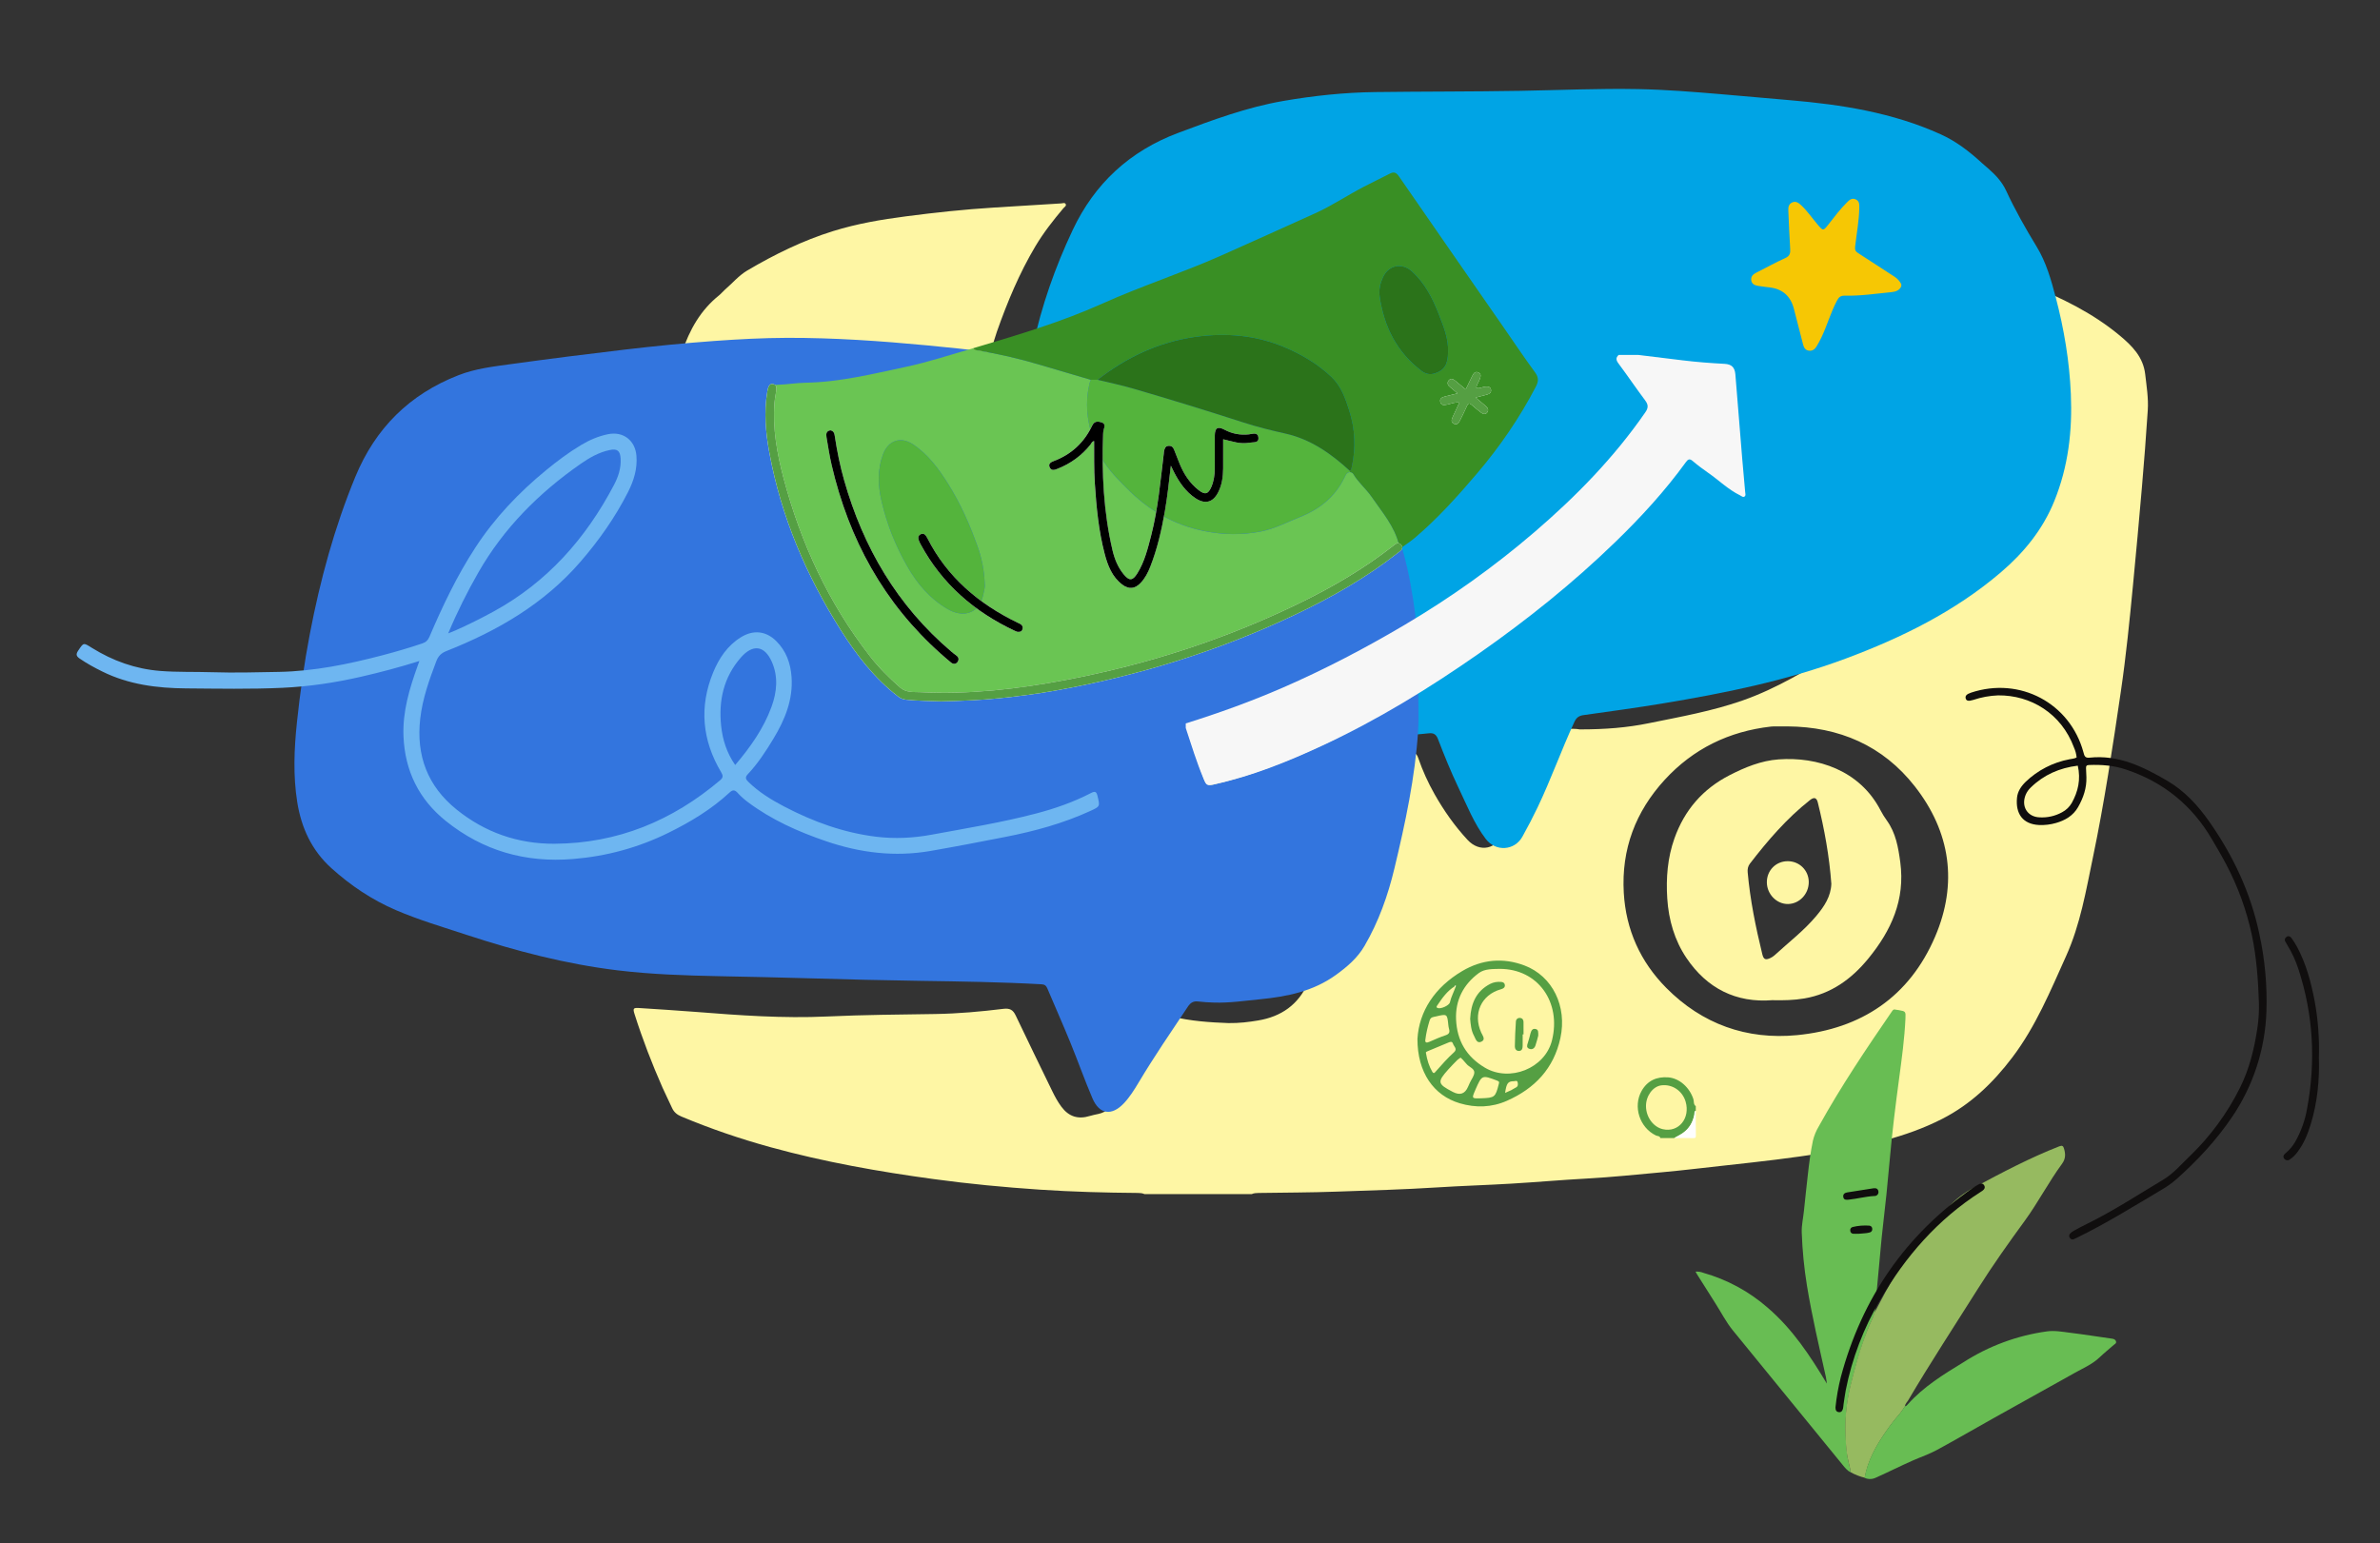 <svg width="731" height="474" xmlns="http://www.w3.org/2000/svg">
<rect width="100%" height="100%" fill="#333333" stroke="none"/>
<g clip-path="url(#clip0_6080_23316)">
<path d="M384.466 366.798H351.504C350.848 366.496 350.153 366.457 349.446 366.451C339.404 366.374 329.368 366.104 319.345 365.436C308.447 364.704 297.582 363.67 286.762 362.193C269.904 359.9 253.182 356.939 236.755 352.424C227.388 349.848 218.226 346.727 209.27 342.969C207.952 342.417 206.994 341.646 206.409 340.33C205.484 338.249 204.429 336.225 203.51 334.144C200.25 326.771 197.357 319.256 194.914 311.568C194.323 309.712 194.509 309.526 196.418 309.654C202.128 310.033 207.837 310.374 213.539 310.823C227.041 311.896 240.536 312.872 254.114 312.243C265.134 311.729 276.179 311.652 287.212 311.485C294.232 311.376 301.208 310.753 308.158 309.899C310.138 309.654 311.141 310.188 311.97 311.947C315.642 319.7 319.428 327.401 323.17 335.127C323.987 336.81 324.874 338.454 325.993 339.957C328.281 343.027 331.117 343.92 334.781 342.79C335.617 342.533 336.479 342.372 337.334 342.186C339.88 341.64 341.455 340.092 342.04 337.574C342.291 336.495 342.496 335.41 342.998 334.401C344.425 331.563 345.293 328.537 345.994 325.454C346.553 323.001 346.238 320.785 344.213 319.083C342.31 317.484 340.175 317.381 337.977 318.409C337.192 318.775 336.646 318.691 336.228 317.927C334.17 314.176 331.464 310.862 328.956 307.419C328.159 306.327 328.352 305.717 329.535 305.126C331.149 304.317 331.715 302.904 331.355 301.164C330.975 299.32 329.522 298.293 327.915 298.543C323.993 299.16 322.141 296.995 320.714 293.951C320.592 293.687 320.425 293.443 320.271 293.199C317.95 289.461 314.806 288.703 311.07 291.054C308.692 292.551 306.3 293.18 303.703 291.619C303.304 291.382 302.835 291.253 302.442 291.003C298.688 288.626 292.921 290.868 292.895 295.846C292.895 297.002 292.31 297.124 291.288 296.969C289.5 296.693 287.687 296.424 285.894 296.456C278.77 296.591 271.653 296.912 264.536 297.04C255.953 297.194 247.363 297.034 238.78 296.713C237.829 296.68 236.903 296.629 236.202 295.858C234.929 294.465 233.245 294.092 231.464 293.893C217.551 292.319 203.96 289.147 190.394 285.813C189.147 285.505 188.562 284.837 188.35 283.565C186.003 269.339 183.965 255.074 183.882 240.616C183.882 239.678 183.882 238.747 183.521 237.861C183.521 234.007 183.521 230.153 183.521 226.3C183.637 225.67 183.856 225.041 183.849 224.418C183.83 216.473 184.486 208.567 185.283 200.667C186.614 187.455 188.903 174.417 192.239 161.565C196.946 143.459 203.478 125.944 209.45 108.243C211.804 101.281 215.14 95.301 220.882 90.702C221.518 90.195 222.02 89.527 222.643 88.994C224.945 87.022 226.925 84.614 229.548 83.072C237.925 78.139 246.618 73.868 255.94 70.972C263.224 68.711 270.701 67.433 278.243 66.457C287.218 65.288 296.219 64.318 305.258 63.759C312.131 63.335 319.01 62.905 325.883 62.487C326.385 62.455 327.06 62.153 327.33 62.706C327.6 63.258 326.918 63.598 326.603 63.977C323.472 67.69 320.483 71.505 317.995 75.68C313.076 83.946 309.392 92.796 306.21 101.827C303.638 109.136 302.86 116.849 302.423 124.557C302.25 127.608 304.628 130.087 307.425 130.305C310.408 130.543 312.993 128.533 313.584 125.482C313.783 124.454 313.957 123.407 314.015 122.36C314.741 108.718 320.065 96.547 326.134 84.633C330.049 76.945 335.939 70.753 341.744 64.491C343.744 62.333 345.968 61.428 348.784 61.35C360.749 61.023 372.714 60.425 384.678 60.336C403.374 60.194 422.077 59.931 440.767 60.65C448.064 60.933 455.361 60.907 462.658 61.254C474.964 61.832 487.269 62.41 499.549 63.386C509.855 64.209 520.154 65.095 530.409 66.379C542.348 67.876 554.229 69.784 566.065 72.006C585.456 75.641 604.589 80.163 622.989 87.427C633.032 91.396 642.669 96.097 651.04 103.053C654.865 106.233 658.286 109.656 658.89 115.006C659.302 118.661 659.912 122.315 659.674 125.989C659.167 133.966 658.536 141.93 657.855 149.895C657.013 159.773 656.1 169.651 655.155 179.523C654.1 190.499 653.014 201.482 651.406 212.395C648.899 229.434 646.353 246.474 642.836 263.34C640.695 273.61 638.966 283.97 634.588 293.687C629.74 304.439 625.265 315.319 618.058 324.831C612.156 332.629 605.271 339.238 596.514 343.708C585.064 349.553 572.636 352.077 560.099 354.139C550.352 355.744 540.541 356.836 530.73 357.909C523.993 358.641 517.268 359.476 510.523 360.092C502.789 360.793 495.068 361.608 487.308 362.032C479.554 362.456 471.82 363.143 464.066 363.599C456.492 364.049 448.9 364.267 441.326 364.755C431.071 365.417 420.798 365.674 410.53 366.046C402.532 366.335 394.528 366.335 386.523 366.457C385.816 366.47 385.122 366.502 384.466 366.804V366.798ZM548.996 223.146C547.536 223.146 546.077 223.146 544.617 223.146C544.386 223.146 544.148 223.166 543.917 223.191C531.045 224.656 520.064 229.993 511.301 239.544C502.326 249.332 497.967 260.874 498.732 274.239C499.388 285.646 503.85 295.46 511.796 303.476C522.803 314.587 536.497 319.475 551.966 317.972C571.697 316.052 586.465 306.16 594.354 287.727C601.362 271.362 599.099 255.575 588.124 241.554C578.294 228.997 564.876 223.249 548.996 223.133V223.146ZM485.289 224.058C493.107 224.058 499.78 223.512 506.389 222.164C516.117 220.179 525.889 218.458 535.308 215.143C545.768 211.463 555.129 205.747 564.458 199.966C572.533 194.963 579.354 188.566 584.903 180.814C590.522 172.959 595.241 164.571 599.69 156.022C600.892 153.703 602.024 151.288 601.895 148.546C601.773 145.97 599.568 143.51 597.009 143.074C594.772 142.695 591.962 144.133 591.158 146.349C588.786 152.933 585.102 158.829 581.624 164.834C576.808 173.132 571.151 180.717 563.5 186.639C557.103 191.591 550.012 195.471 542.927 199.279C534.601 203.756 525.638 206.601 516.355 208.445C506.164 210.468 496.058 213.011 485.533 212.651C483.932 212.594 482.531 212.497 481.663 210.898C481.328 210.281 480.666 209.935 480.023 209.626C476.77 208.085 472.077 209.967 470.129 213.602C469.081 215.561 469.126 217.501 470.161 219.46C471.363 221.727 473.472 222.632 475.767 223.3C479.252 224.315 482.878 223.577 485.295 224.071L485.289 224.058ZM377.31 314.272C380.647 314.317 383.54 313.951 386.421 313.47C393.551 312.275 398.758 308.633 401.78 301.883C403.587 297.843 404.66 293.63 405.56 289.346C408.351 276.018 409.9 262.511 411.514 249.011C411.764 246.93 412.26 244.868 412.472 242.787C412.774 239.89 410.826 237.167 408.19 236.563C405.181 235.876 402.461 237.386 401.452 240.423C401.015 241.747 400.732 243.134 400.546 244.515C398.938 256.365 397.813 268.285 395.627 280.052C394.689 285.1 393.84 290.161 392.213 295.062C390.747 299.481 387.912 301.928 383.219 302.365C377.188 302.93 371.209 302.744 365.256 301.632C364.079 301.414 363.198 300.984 362.6 299.905C361.861 298.569 360.697 297.721 359.206 297.329C356.711 296.668 353.972 297.926 352.384 300.463C350.745 303.084 350.957 306.141 352.873 308.441C354.699 310.631 357.181 311.556 359.829 312.217C365.699 313.688 371.698 314.06 377.31 314.272ZM465.159 231.811C465.159 231.579 465.159 231.342 465.159 231.11C465.127 227.559 462.98 225.047 459.868 224.893C456.582 224.733 454.268 226.974 453.863 230.622C453.561 233.346 453.181 236.062 452.828 238.779C452.751 239.344 452.879 240.192 452.288 240.334C451.523 240.513 451.439 239.544 451.06 239.075C450.88 238.85 450.77 238.567 450.635 238.31C448.269 233.75 446.077 229.139 445.068 224.02C444.328 220.237 441.705 218.522 437.925 218.856C435.186 219.1 432.499 219.639 429.837 220.346C425.613 221.457 421.62 223.416 417.178 223.718C416.516 223.763 415.841 224.129 415.23 224.463C412.832 225.773 411.694 228.272 412.285 230.809C412.857 233.236 415.14 235.016 417.801 235.112C419.447 235.176 421.068 235.067 422.656 234.579C426.005 233.545 429.368 232.562 432.698 231.47C434.183 230.982 435.025 231.175 435.598 232.832C436.922 236.698 438.613 240.417 440.632 243.982C443.493 249.03 446.81 253.757 450.758 258.003C454.512 262.043 459.855 260.854 461.719 255.684C462.375 253.853 462.632 251.946 462.877 250.038C463.648 243.969 464.722 237.931 465.165 231.817L465.159 231.811Z" fill="#FEF6A4"></path>
<path d="M544.431 307.233C533.18 308.145 524.256 303.585 517.981 294.272C514.329 288.858 512.51 282.595 512.086 275.98C511.687 269.679 512.169 263.507 514.291 257.54C517.377 248.857 522.97 242.363 531.232 238.124C536.009 235.677 540.901 233.66 546.302 233.269C558.17 232.408 571.215 236.583 577.586 248.902C578.146 249.987 578.801 251.034 579.515 252.023C582.286 255.864 583.038 260.289 583.655 264.849C585.205 276.372 580.897 285.845 573.819 294.478C568.65 300.778 562.407 305.287 554.21 306.7C551.027 307.246 547.819 307.31 544.437 307.24L544.431 307.233ZM562.484 271.503C561.867 263.045 560.362 254.727 558.324 246.5C557.951 244.997 557.18 244.778 555.907 245.78C548.796 251.387 542.946 258.183 537.462 265.312C536.87 266.083 536.697 266.995 536.787 267.964C537.545 276.475 539.255 284.811 541.274 293.097C541.679 294.747 542.258 294.991 543.782 294.278C544.251 294.06 544.701 293.758 545.08 293.411C549.407 289.423 554.12 285.852 557.919 281.292C560.317 278.414 562.33 275.402 562.484 271.497V271.503Z" fill="#FEF6A4"></path>
<path d="M555.547 270.9C555.586 274.567 552.712 277.637 549.189 277.695C545.704 277.753 542.702 274.689 542.676 271.048C542.65 267.412 545.421 264.573 549.028 264.541C552.635 264.509 555.509 267.309 555.547 270.893V270.9Z" fill="#FEF6A4"></path>
<path d="M311.823 148.623C312.106 133.767 314.324 120.022 317.243 106.361C319.892 93.965 324.071 82.09 329.471 70.651C336.215 56.353 347.01 46.405 361.855 40.83C372.418 36.86 382.981 32.943 394.168 31.009C403.51 29.397 412.877 28.402 422.379 28.28C437.218 28.087 452.063 28.158 466.902 27.901C478.989 27.695 491.075 27.136 503.169 27.368C511.572 27.528 519.955 28.203 528.333 28.909C535.488 29.513 542.638 30.168 549.787 30.778C565.693 32.133 581.322 34.587 596.039 41.241C600.873 43.425 604.924 46.572 608.762 50.104C609.36 50.657 609.996 51.177 610.614 51.71C612.864 53.675 614.876 55.776 616.175 58.582C618.92 64.517 622.154 70.207 625.561 75.795C628.48 80.587 629.991 85.956 631.399 91.319C633.958 101.05 635.61 110.908 636.047 120.999C636.543 132.36 635.257 143.343 630.962 153.928C627.407 162.695 621.614 169.786 614.503 175.849C600.436 187.834 584.151 195.862 566.959 202.279C548.63 209.119 529.573 212.966 510.357 216.139C502.346 217.462 494.303 218.548 486.26 219.684C484.878 219.884 484.119 220.545 483.547 221.785C479.548 230.423 476.372 239.409 472.264 248.002C470.798 251.06 469.235 254.065 467.59 257.013C465.153 261.375 459.367 261.67 456.364 257.739C452.712 252.948 450.552 247.367 447.98 242.004C445.634 237.103 443.602 232.067 441.654 227C441.121 225.606 440.336 225.099 438.89 225.253C431.515 226.037 424.102 226.248 416.696 226.57C410.44 226.839 404.191 226.499 397.955 226.216C390.188 225.863 382.499 224.803 374.881 223.178C360.524 220.115 348.051 213.467 337.148 203.75C328.912 196.402 322.052 187.988 317.32 177.962C314.092 171.115 312.305 163.896 312.215 156.311C312.183 153.446 311.63 150.614 311.829 148.597L311.823 148.623Z" fill="#00A4E5"></path>
<path d="M583.97 87.96C583.379 89.212 582.292 89.604 581.006 89.733C576.185 90.208 571.382 90.94 566.521 90.825C565.351 90.799 564.779 91.293 564.246 92.289C562.31 95.905 561.23 99.874 559.475 103.561C558.999 104.556 558.491 105.545 557.906 106.483C557.392 107.299 556.653 107.864 555.573 107.716C554.454 107.562 554.042 106.734 553.798 105.796C552.853 102.186 551.914 98.577 551.008 94.954C550.005 90.959 547.491 88.735 543.466 88.281C542.309 88.146 541.145 88.011 539.995 87.819C538.966 87.652 538.034 87.273 537.879 86.065C537.738 84.896 538.445 84.254 539.403 83.772C542.373 82.269 545.286 80.651 548.314 79.283C549.735 78.641 549.934 77.799 549.844 76.425C549.581 72.532 549.465 68.627 549.272 64.722C549.22 63.663 549.388 62.686 550.429 62.198C551.58 61.659 552.454 62.333 553.239 63.065C555.122 64.832 556.563 66.977 558.228 68.929C560.002 71.017 559.97 71.01 561.712 68.788C563.48 66.54 565.197 64.247 567.229 62.224C567.987 61.466 568.752 60.708 569.974 61.248C571.125 61.755 571.08 62.783 571.067 63.785C571.009 67.825 570.238 71.787 569.787 75.782C569.678 76.759 569.916 77.24 570.72 77.754C574.462 80.137 578.139 82.603 581.874 84.993C582.794 85.577 583.443 86.348 583.964 87.26V87.96H583.97Z" fill="#F6C704"></path>
<path d="M435.617 213.178C435.617 216.922 435.816 220.654 435.578 224.36C434.653 238.772 431.624 252.845 428.268 266.834C426.282 275.125 423.427 283.147 419.1 290.566C416.947 294.259 413.816 296.95 410.344 299.461C403.323 304.535 395.325 306.141 387.012 306.957C382.313 307.419 377.632 308.125 372.887 307.971C371.254 307.92 369.621 307.836 368.001 307.637C366.542 307.457 365.661 308.003 364.851 309.217C359.707 316.937 354.461 324.587 349.704 332.558C348.36 334.812 346.958 337.047 345.139 338.961C341.436 342.853 337.675 342.346 335.559 337.433C333.123 331.761 331.078 325.923 328.738 320.213C326.468 314.657 324.025 309.172 321.692 303.642C321.332 302.795 320.888 302.403 319.898 302.351C307.477 301.658 295.043 301.484 282.602 301.298C271.39 301.131 260.177 300.861 248.971 300.527C239.571 300.245 230.172 300.058 220.772 299.866C210.389 299.654 200 299.313 189.674 298.067C173.807 296.147 158.428 292.126 143.275 287.155C136.016 284.772 128.687 282.608 121.653 279.596C114.279 276.436 107.728 272.042 101.781 266.679C95.731 261.22 92.561 254.296 91.301 246.428C89.996 238.252 90.337 230.057 91.205 221.848C92.169 212.754 93.449 203.698 95.165 194.725C98.322 178.219 102.707 162.053 109.136 146.471C115.289 131.551 125.762 121.114 140.864 115.237C146.059 113.214 151.491 112.597 156.898 111.852C168.574 110.24 180.262 108.756 191.963 107.382C201.061 106.316 210.177 105.404 219.319 104.742C226.777 104.203 234.242 103.804 241.719 103.779C256.152 103.734 270.534 104.749 284.904 106.104C297.801 107.324 310.659 108.853 323.46 110.863C336.942 112.983 350.211 116.162 363.514 119.181C376.481 122.129 389.031 126.201 400.925 132.18C406.416 134.942 411.61 138.173 416.497 141.904C417.673 142.803 418.65 143.85 419.505 145.051C426.822 155.392 430.975 166.992 433.219 179.349C433.804 182.56 434.318 185.772 434.717 189.015C434.858 190.165 434.518 190.679 433.624 191.225C417.872 200.788 401.497 209.086 384.318 215.785C378.23 218.162 372.077 220.365 365.796 222.195C364.587 222.549 364.279 222.992 364.651 224.27C366.169 229.421 367.995 234.456 369.84 239.492C370.451 241.155 371.229 241.354 372.784 240.988C382.37 238.753 391.558 235.368 400.552 231.438C412.073 226.409 423.106 220.442 433.875 213.981C434.402 213.666 434.865 213.158 435.598 213.184L435.617 213.178Z" fill="#3375DE"></path>
<path d="M503.137 109.021C507.695 109.573 512.26 110.125 516.818 110.69C521.1 111.217 525.395 111.538 529.696 111.769C531.843 111.885 532.827 112.829 533.007 115C533.72 123.632 534.396 132.264 535.109 140.897C535.392 144.314 535.72 147.724 536.016 151.141C536.054 151.597 536.26 152.156 535.881 152.477C535.379 152.894 534.903 152.387 534.466 152.169C530.808 150.39 527.934 147.506 524.63 145.219C523.003 144.095 521.409 142.901 519.904 141.616C518.959 140.813 518.47 141.051 517.827 141.937C511.379 150.833 503.979 158.9 496.097 166.53C483.097 179.131 469.011 190.429 454.178 200.789C438.915 211.451 423.08 221.175 406.165 229.03C395.473 233.995 384.569 238.407 372.984 240.918C370.657 241.426 370.547 241.317 369.622 239.101C367.506 234.046 365.912 228.811 364.195 223.622V222.222C374.321 219.055 384.28 215.465 394.014 211.226C406.956 205.587 419.416 199.061 431.554 191.874C445.628 183.544 458.885 174.096 471.287 163.46C484.055 152.503 495.756 140.543 505.355 126.645C506.319 125.251 506.287 124.313 505.291 122.984C502.5 119.258 499.896 115.398 497.113 111.667C496.341 110.633 496.2 109.881 497.177 109.021C499.157 109.021 501.144 109.021 503.124 109.021H503.137Z" fill="#F7F7F7"></path>
<path d="M430.461 168.251C419.711 175.964 408.164 182.304 396.142 187.769C372.521 198.496 347.769 207.166 322.103 210.988C312.009 212.491 302.057 212.895 291.918 214.148C287.27 214.719 282.628 214.944 277.986 214.051C277.202 213.904 276.81 213.339 276.321 212.863C267.551 204.379 260.749 194.443 254.905 183.813C249.164 173.376 243.976 162.689 240.928 151.108C238.324 141.217 236.788 131.166 236.486 120.928C236.434 119.187 236.743 118.237 238.781 118.192C241.693 118.127 244.593 117.614 247.499 117.562C257.972 117.376 268.059 114.852 278.211 112.7C285.232 111.21 292.034 108.917 298.932 106.978C299.01 107.517 299.415 107.517 299.839 107.581C306.564 108.641 313.173 110.183 319.692 112.141C324.803 113.676 329.934 115.16 335.052 116.663C334.929 116.984 334.769 117.305 334.685 117.639C332.891 125.032 334.261 132.033 337.34 138.815C339.359 143.247 342.722 146.619 346.097 150.023C352.738 156.722 360.55 161.263 369.846 163.132C375.665 164.301 381.496 164.423 387.327 163.254C391.526 162.419 395.306 160.421 399.241 158.854C405.246 156.471 409.997 152.708 412.896 146.805C413.25 146.086 413.559 145.122 414.639 145.026C415.069 145.065 415.462 145.251 415.674 145.604C417.21 148.225 419.615 150.151 421.319 152.643C424.514 157.319 428.346 161.635 429.722 167.352C429.824 167.775 430.094 168.064 430.48 168.257L430.461 168.251ZM302.468 179.658C302.308 175.11 301.504 171.359 300.218 167.75C297.846 161.109 295.004 154.667 291.243 148.674C288.324 144.024 285.116 139.605 280.442 136.503C276.623 133.972 272.798 135.276 271.216 139.56C269.461 144.307 269.667 149.13 270.766 153.928C272.386 160.993 275.054 167.666 278.661 173.973C281.747 179.369 285.656 183.948 291.089 187.114C295.326 189.581 300.495 188.945 301.896 183.107C302.218 181.771 302.552 180.39 302.475 179.658H302.468Z" fill="#6AC553"></path>
<path d="M430.461 168.251C430.075 168.058 429.805 167.769 429.702 167.345C428.326 161.629 424.501 157.313 421.299 152.637C419.596 150.145 417.198 148.218 415.655 145.597C415.449 145.244 415.05 145.058 414.619 145.019C414.619 144.904 414.619 144.782 414.619 144.666C415.069 144.3 415.121 143.735 415.23 143.253C416.484 137.46 416.182 131.731 414.394 126.079C413.192 122.289 411.868 118.538 408.878 115.725C404.86 111.942 400.224 109.135 395.152 106.913C386.061 102.925 376.571 102.122 366.953 103.503C355.857 105.096 345.956 109.752 337.128 116.663H335.032C329.915 115.154 324.784 113.67 319.673 112.135C313.154 110.182 306.545 108.641 299.82 107.575C299.395 107.51 298.997 107.504 298.913 106.971C312.382 102.97 325.877 98.975 338.71 93.201C350.623 87.844 363.07 83.836 374.996 78.537C384.634 74.26 394.239 69.899 403.851 65.563C409.02 63.232 413.726 60.066 418.734 57.445C421.415 56.038 424.167 54.754 426.848 53.354C428.127 52.686 428.841 52.962 429.677 54.176C440.272 69.539 450.932 84.857 461.565 100.182C464.857 104.922 468.065 109.726 471.479 114.383C472.637 115.956 472.572 117.164 471.724 118.789C466.715 128.404 460.62 137.261 453.6 145.508C447.653 152.489 441.532 159.304 434.518 165.245C433.232 166.337 431.798 167.249 430.435 168.244L430.461 168.251ZM444.76 108.037C444.907 103.965 443.371 100.291 441.95 96.611C440.047 91.691 437.7 87.041 433.714 83.399C430.692 80.644 426.623 81.351 424.842 85.011C423.903 86.938 423.447 89.007 423.755 91.12C425.086 100.349 429.021 108.153 436.569 113.901C437.842 114.871 439.224 115.218 440.838 114.659C443.654 113.683 444.76 111.904 444.76 108.037Z" fill="#398F24"></path>
<path d="M335.045 116.651C335.746 116.651 336.44 116.651 337.141 116.651C340.747 117.53 344.393 118.282 347.955 119.322C359.354 122.637 370.695 126.137 381.984 129.779C386.189 131.14 390.477 132.2 394.798 133.163C402.616 134.904 408.871 139.361 414.638 144.647C414.638 144.763 414.638 144.885 414.638 145.001C413.558 145.097 413.249 146.06 412.896 146.78C409.996 152.682 405.245 156.446 399.24 158.829C395.306 160.39 391.525 162.387 387.327 163.228C381.496 164.391 375.664 164.275 369.846 163.106C360.549 161.237 352.738 156.703 346.097 149.998C342.728 146.6 339.359 143.222 337.34 138.79C334.254 132.014 332.885 125.007 334.685 117.614C334.768 117.28 334.923 116.965 335.051 116.638L335.045 116.651Z" fill="#54B43C"></path>
<path d="M302.468 179.657C302.545 180.39 302.211 181.771 301.89 183.106C300.488 188.945 295.325 189.581 291.082 187.114C285.65 183.954 281.741 179.375 278.655 173.973C275.048 167.666 272.38 160.993 270.76 153.928C269.66 149.13 269.454 144.307 271.21 139.56C272.791 135.276 276.623 133.972 280.435 136.503C285.109 139.599 288.318 144.017 291.237 148.674C294.998 154.666 297.839 161.108 300.212 167.75C301.504 171.359 302.308 175.11 302.462 179.657H302.468Z" fill="#54B43C"></path>
<path d="M414.632 144.66C408.865 139.374 402.61 134.917 394.792 133.176C390.478 132.213 386.19 131.153 381.978 129.791C370.682 126.143 359.341 122.649 347.949 119.335C344.387 118.301 340.742 117.55 337.135 116.663C345.962 109.752 355.863 105.096 366.96 103.503C376.584 102.122 386.074 102.931 395.158 106.913C400.231 109.136 404.866 111.943 408.885 115.726C411.874 118.539 413.199 122.283 414.401 126.079C416.195 131.731 416.49 137.46 415.237 143.253C415.134 143.735 415.076 144.3 414.626 144.666L414.632 144.66Z" fill="#2B731A"></path>
<path d="M444.76 108.037C444.76 111.903 443.654 113.682 440.838 114.659C439.224 115.217 437.842 114.87 436.569 113.901C429.015 108.152 425.087 100.349 423.756 91.119C423.454 89.006 423.91 86.938 424.842 85.011C426.623 81.35 430.693 80.644 433.715 83.399C437.701 87.041 440.047 91.691 441.95 96.611C443.371 100.291 444.908 103.965 444.76 108.037Z" fill="#2B731A"></path>
<path d="M289.16 215.445C295.332 215.304 301.105 215.079 306.859 214.501C312.613 213.916 318.342 213.165 324.038 212.156C349.645 207.609 374.289 199.972 397.794 188.816C408.987 183.504 419.73 177.403 429.496 169.708C430.229 169.13 431.2 168.488 430.415 167.441C429.573 166.311 428.66 167.075 427.863 167.698C419.196 174.493 409.752 180.055 399.896 184.898C376.86 196.215 352.661 204.089 327.445 208.855C312.665 211.649 297.787 213.383 282.705 212.632C280.557 212.523 278.346 212.85 276.417 211.154C273.067 208.213 269.923 205.091 267.197 201.585C254.493 185.251 245.975 166.876 240.683 146.959C238.658 139.329 237.25 131.589 237.887 123.625C237.99 122.296 238.311 120.979 238.446 119.649C238.517 118.936 238.382 118.191 237.507 117.992C236.639 117.793 236.215 118.352 235.958 119.065C235.823 119.444 235.752 119.848 235.681 120.253C234.595 126.618 235.167 132.944 236.331 139.213C239.97 158.822 247.653 176.838 258.286 193.627C263.108 201.244 268.586 208.361 275.819 213.936C276.59 214.526 277.368 214.841 278.352 214.944C282.075 215.329 285.816 215.304 289.153 215.451L289.16 215.445ZM375.684 134.936C377.072 135.27 378.358 135.616 379.657 135.886C381.039 136.169 382.441 136.22 383.836 135.97C384.955 135.77 386.729 136.162 386.485 134.313C386.26 132.617 384.601 133.311 383.572 133.42C380.923 133.696 378.461 133.24 376.134 132.013C374.006 130.883 373.125 131.364 373.099 133.805C373.067 137.19 373.099 140.575 373.086 143.96C373.08 145.899 372.803 147.8 372.025 149.592C371.068 151.802 370.09 152.065 368.155 150.562C365.461 148.468 363.648 145.706 362.356 142.585C361.732 141.082 361.173 139.547 360.562 138.038C360.241 137.254 359.675 136.843 358.775 136.965C357.881 137.081 357.72 137.787 357.528 138.455C357.45 138.731 357.47 139.033 357.431 139.322C356.409 147.71 355.708 156.156 353.587 164.371C352.545 168.424 351.568 172.528 349.305 176.131C347.852 178.456 346.797 178.501 345.061 176.356C343.3 174.185 342.29 171.629 341.667 168.95C338.922 157.223 338.349 145.308 338.799 133.317C338.819 132.855 338.851 132.373 338.992 131.936C339.275 131.037 339.494 130.093 338.362 129.746C337.25 129.406 336.144 129.258 335.437 130.741C332.981 135.918 329.072 139.586 323.671 141.615C322.816 141.936 321.916 142.373 322.366 143.491C322.842 144.679 323.832 144.371 324.745 144.011C328.802 142.418 332.209 139.958 334.929 136.541C335.225 136.169 335.34 135.578 336.041 135.481C336.08 139.83 335.977 144.133 336.253 148.436C336.729 155.72 337.417 162.977 339.262 170.055C340.207 173.678 341.545 177.21 344.714 179.587C346.733 181.102 348.591 180.878 350.327 179.047C351.677 177.628 352.558 175.919 353.265 174.121C355.432 168.623 356.737 162.9 357.759 157.094C358.556 152.585 359.019 148.025 359.604 143.041C360.061 143.979 360.318 144.538 360.601 145.083C362.234 148.224 364.201 151.108 367.229 153.08C370.161 154.994 372.572 154.326 374.147 151.204C375.304 148.918 375.645 146.432 375.664 143.908C375.69 140.941 375.671 137.973 375.671 134.929L375.684 134.936ZM255.046 132.187C253.799 132.379 253.677 133.278 253.85 134.274C254.352 137.145 254.783 140.029 255.438 142.868C260.736 165.611 271.428 185.251 289.037 200.884C290.04 201.777 291.05 202.664 292.091 203.505C292.779 204.064 293.583 204.077 294.097 203.351C294.566 202.689 294.521 201.931 293.744 201.373C293.171 200.968 292.625 200.525 292.098 200.075C275.581 186.022 265.127 168.193 259.264 147.505C258.023 143.131 257.116 138.68 256.435 134.178C256.306 133.317 256.191 132.399 255.046 132.18V132.187ZM312.414 194.07C313.153 194.147 313.732 194.083 313.996 193.421C314.266 192.747 314.098 192.15 313.481 191.745C313.192 191.552 312.858 191.437 312.543 191.282C300.578 185.483 290.876 177.274 284.788 165.225C284.711 165.071 284.614 164.923 284.524 164.769C284.106 164.076 283.508 163.761 282.756 164.127C281.997 164.5 281.933 165.2 282.19 165.932C282.345 166.369 282.544 166.792 282.762 167.203C289.346 179.394 299.273 187.962 311.72 193.781C311.983 193.903 312.253 193.999 312.414 194.063V194.07ZM453.233 122.129C454.647 121.756 455.701 121.493 456.749 121.204C457.482 120.998 458.093 120.561 457.952 119.733C457.791 118.782 457.026 118.699 456.184 118.769C455.277 118.853 454.435 119.47 453.445 119.123C453.522 118.134 454.152 117.395 454.467 116.534C454.744 115.764 455.078 114.864 454.056 114.408C453.053 113.965 452.564 114.755 452.185 115.507C451.516 116.823 450.886 118.159 450.185 119.617C449.015 118.647 448.031 117.838 447.048 117.016C446.36 116.438 445.569 116.053 444.92 116.92C444.315 117.729 444.772 118.448 445.498 119.013C446.173 119.54 446.823 120.105 447.684 120.825C446.244 121.184 445.074 121.461 443.904 121.769C443.023 122 442.091 122.328 442.38 123.49C442.676 124.678 443.666 124.428 444.54 124.267C445.704 124.055 446.803 123.445 448.237 123.676C447.517 125.218 446.855 126.637 446.199 128.057C445.839 128.84 445.563 129.701 446.559 130.17C447.549 130.639 448.057 129.9 448.436 129.123C449.157 127.659 449.909 126.207 450.558 124.71C450.97 123.753 451.388 123.805 452.069 124.415C452.937 125.192 453.856 125.918 454.769 126.644C455.412 127.151 456.158 127.485 456.769 126.708C457.347 125.969 456.974 125.269 456.338 124.723C455.412 123.927 454.467 123.156 453.233 122.122V122.129Z" fill="#FEFEFE"></path>
<path d="M509.978 349.597C509.785 348.884 509.077 349.019 508.608 348.794C503.613 346.405 501.497 339.931 504.204 335.114C505.991 331.941 508.84 330.676 512.376 330.945C515.802 331.202 518.94 334.028 520.11 337.632C520.341 338.351 520.078 339.256 520.849 339.79V341.19C520.284 341.44 520.502 341.98 520.412 342.404C519.949 344.703 518.869 346.636 516.94 348.004C516.079 348.614 515.108 349.07 514.189 349.597H509.984H509.978ZM505.554 339.777C505.567 343.142 507.785 346.187 510.73 346.867C515.552 347.985 519.236 343.508 517.718 338.377C516.735 335.043 513.571 332.949 510.222 333.405C507.65 333.759 505.541 336.636 505.554 339.77V339.777Z" fill="#559F43"></path>
<path d="M514.188 349.597C515.108 349.07 516.085 348.614 516.94 348.004C518.869 346.636 519.955 344.703 520.412 342.403C520.496 341.979 520.283 341.446 520.849 341.189C520.849 343.701 520.811 346.212 520.875 348.717C520.894 349.475 520.733 349.642 519.975 349.616C518.046 349.546 516.117 349.59 514.188 349.59V349.597Z" fill="#FEFEFE"></path>
<path d="M128.796 203.055C122.682 204.976 116.832 206.517 110.936 207.872C102.964 209.703 94.921 210.904 86.737 211.283C76.868 211.739 66.993 211.54 57.124 211.463C48.258 211.392 39.546 210.294 31.452 206.292C29.041 205.104 26.688 203.826 24.47 202.298C23.48 201.61 23.229 201.032 23.981 199.908C25.711 197.326 25.595 197.365 28.218 199.003C34.654 203.004 41.591 205.496 49.222 206.1C54.533 206.517 59.843 206.325 65.154 206.492C71.988 206.71 78.816 206.524 85.644 206.395C96.438 206.19 106.937 204.038 117.34 201.321C121.512 200.229 125.652 199.022 129.741 197.635C130.828 197.268 131.452 196.658 131.902 195.599C135.939 186.151 140.343 176.895 145.969 168.257C151.916 159.117 159.322 151.333 167.719 144.441C171.152 141.628 174.694 138.956 178.513 136.683C181.085 135.148 183.798 133.972 186.756 133.375C191.417 132.431 195.107 135.27 195.48 140.035C195.795 144.024 194.657 147.672 192.902 151.134C188.954 158.925 183.959 166.002 178.237 172.612C167.05 185.534 152.771 193.794 137.122 199.985C135.508 200.621 134.608 201.527 133.998 203.139C131.825 208.868 129.78 214.597 129.073 220.75C127.774 232.073 131.323 241.476 140.202 248.644C148.945 255.709 159.071 259.248 170.323 259.184C189.707 259.075 206.5 252.112 221.178 239.678C222.129 238.875 222.142 238.291 221.499 237.212C215.661 227.411 214.697 217.115 219.043 206.556C220.824 202.227 223.421 198.303 227.594 195.733C231.387 193.396 235.277 193.8 238.427 196.935C241.475 199.966 242.825 203.743 243.12 207.943C243.615 214.95 241.076 221.084 237.553 226.922C235.225 230.77 232.776 234.54 229.677 237.828C228.79 238.766 229.028 239.37 229.825 240.147C233.072 243.333 236.91 245.683 240.889 247.764C249.787 252.421 259.161 255.818 269.159 257.032C274.784 257.713 280.487 257.443 286.087 256.409C296.862 254.418 307.682 252.665 318.291 249.877C324.115 248.349 329.78 246.358 335.135 243.583C336.447 242.902 336.807 243.307 337.102 244.546C337.861 247.706 337.906 247.719 334.904 249.1C326.533 252.947 317.712 255.337 308.705 257.103C301.099 258.593 293.493 260.057 285.855 261.387C274.823 263.307 264.163 261.978 253.651 258.381C245.094 255.452 236.929 251.811 229.664 246.358C228.545 245.523 227.485 244.579 226.552 243.545C225.684 242.581 225.022 242.575 224.096 243.435C218.522 248.606 212.087 252.479 205.31 255.818C196.059 260.379 186.325 263.025 175.993 263.873C161.373 265.074 148.341 261.342 136.949 252.202C128.668 245.555 124.354 236.788 123.929 226.152C123.627 218.592 125.762 211.527 128.276 204.533C128.411 204.154 128.552 203.781 128.803 203.075L128.796 203.055ZM137.656 194.565C138.614 194.173 139.302 193.909 139.97 193.614C143.918 191.867 147.769 189.934 151.562 187.866C168.085 178.835 179.96 165.392 188.607 148.912C189.912 146.426 190.787 143.773 190.62 140.87C190.478 138.462 189.604 137.755 187.264 138.243C183.933 138.937 181.059 140.594 178.32 142.502C165.526 151.423 154.725 162.213 146.927 175.849C143.519 181.809 140.446 187.923 137.656 194.577V194.565ZM225.813 234.996C230.468 229.517 234.544 223.775 236.981 217.076C238.626 212.548 239.083 207.84 237.051 203.274C234.795 198.219 231.188 197.814 227.53 202.002C222.226 208.078 220.676 215.246 221.499 223.017C221.949 227.263 223.235 231.309 225.813 235.002V234.996Z" fill="#6EB6F1"></path>
<path d="M289.16 215.445C285.823 215.304 282.088 215.323 278.359 214.938C277.375 214.835 276.597 214.52 275.826 213.929C268.593 208.354 263.115 201.244 258.293 193.62C247.659 176.831 239.976 158.816 236.338 139.207C235.174 132.938 234.595 126.612 235.688 120.247C235.759 119.849 235.83 119.444 235.965 119.059C236.215 118.346 236.646 117.787 237.514 117.986C238.388 118.185 238.523 118.937 238.453 119.643C238.318 120.973 238.003 122.289 237.893 123.619C237.263 131.583 238.665 139.322 240.69 146.953C245.975 166.87 254.5 185.245 267.204 201.578C269.93 205.085 273.074 208.207 276.424 211.148C278.352 212.844 280.558 212.516 282.711 212.625C297.788 213.377 312.671 211.643 327.452 208.849C352.667 204.083 376.861 196.202 399.903 184.892C409.759 180.049 419.203 174.487 427.87 167.692C428.661 167.069 429.574 166.298 430.422 167.435C431.207 168.482 430.236 169.124 429.503 169.702C419.737 177.397 409 183.492 397.8 188.81C374.289 199.966 349.652 207.603 324.045 212.15C318.355 213.159 312.62 213.916 306.866 214.494C301.112 215.079 295.338 215.304 289.166 215.439L289.16 215.445Z" fill="#559F43"></path>
<path d="M435.359 319.153C435.854 310.669 440.644 303.302 449.118 298.286C455.174 294.695 461.687 294.105 468.232 296.577C476.886 299.853 481.373 309.153 479.264 318.871C477.239 328.197 471.427 334.343 462.851 338.133C458.119 340.226 453.239 340.348 448.372 338.91C440.316 336.527 435.34 329.404 435.359 319.147V319.153ZM446.823 302.968C444.482 304.407 442.959 306.59 441.474 308.8C441.294 309.07 441.011 309.384 441.525 309.628C442.438 310.059 445.113 308.883 445.331 307.894C445.698 306.244 446.521 304.766 447.061 303.18C447.093 303.045 447.189 302.827 447.144 302.795C446.971 302.666 446.881 302.814 446.823 302.974V302.968ZM460.626 297.618C458.55 297.688 456.061 297.541 454.223 298.896C449.478 302.383 446.958 307.258 447.221 313.167C447.504 319.596 450.314 324.561 456.119 327.991C463.68 332.455 474.52 328.248 476.68 319.577C479.599 307.869 472.392 297.611 460.633 297.618H460.626ZM448.604 324.882C448.231 325.152 447.871 325.345 447.601 325.621C446.656 326.572 445.717 327.522 444.823 328.524C441.371 332.391 441.499 332.962 446.263 335.435C448.424 336.553 449.969 336.02 450.899 333.836C451.079 333.405 451.278 332.988 451.471 332.564C451.953 331.511 452.834 330.451 452.821 329.404C452.802 328.184 451.188 327.773 450.436 326.835C450.069 326.385 449.677 325.955 449.285 325.525C449.099 325.319 448.88 325.139 448.61 324.882H448.604ZM437.95 323.367C438.355 325.724 438.934 327.541 439.911 329.211C440.394 330.04 440.76 329.385 441.075 329.032C442.849 327.034 444.611 325.017 446.604 323.225C447.742 322.198 446.54 321.453 446.283 320.624C445.987 319.693 445.273 320.091 444.701 320.322C442.766 321.112 440.844 321.922 438.915 322.731C438.426 322.936 437.899 323.11 437.957 323.367H437.95ZM437.77 319.487C437.7 320.2 438.047 320.464 439.011 320.033C440.664 319.301 442.316 318.569 444.026 318.004C445.132 317.638 445.338 317.047 445.061 316.058C444.952 315.666 444.881 315.261 444.843 314.856C444.495 311.42 444.495 311.414 441.036 312.23C440.284 312.409 439.442 312.377 439.114 313.424C438.523 315.319 438.047 317.233 437.77 319.487ZM454.84 337.381C459.109 337.233 459.308 337.06 460.318 333.084C460.459 332.525 460.613 332.243 459.855 331.954C455.168 330.188 455.181 330.162 453.181 334.69C453.155 334.741 453.143 334.799 453.123 334.851C451.985 337.439 452.011 337.477 454.84 337.375V337.381ZM462.279 335.718C463.044 335.377 463.629 335.14 464.194 334.863C464.657 334.632 465.082 334.298 465.551 334.086C466.329 333.727 466.258 333.059 466.13 332.455C465.982 331.78 465.358 332.121 464.959 332.127C463.159 332.147 462.716 332.725 462.279 335.73V335.718Z" fill="#559F43"></path>
<path d="M375.684 134.935C375.684 137.98 375.704 140.947 375.678 143.914C375.652 146.445 375.318 148.924 374.161 151.211C372.585 154.326 370.168 154.994 367.243 153.086C364.221 151.114 362.247 148.23 360.614 145.09C360.331 144.544 360.074 143.985 359.618 143.047C359.033 148.031 358.563 152.585 357.772 157.1C356.75 162.9 355.445 168.629 353.278 174.127C352.571 175.925 351.69 177.64 350.34 179.053C348.604 180.884 346.746 181.109 344.728 179.593C341.558 177.216 340.221 173.684 339.276 170.061C337.431 162.984 336.743 155.726 336.267 148.442C335.984 144.139 336.087 139.836 336.055 135.488C335.36 135.584 335.238 136.175 334.942 136.547C332.223 139.964 328.815 142.424 324.759 144.017C323.839 144.377 322.856 144.685 322.38 143.497C321.93 142.379 322.83 141.943 323.685 141.621C329.085 139.585 332.994 135.924 335.45 130.748C336.151 129.264 337.257 129.412 338.376 129.752C339.507 130.099 339.289 131.043 339.006 131.942C338.864 132.379 338.832 132.861 338.813 133.323C338.363 145.315 338.941 157.229 341.68 168.957C342.304 171.635 343.313 174.198 345.075 176.362C346.817 178.507 347.865 178.462 349.318 176.137C351.575 172.528 352.552 168.43 353.6 164.377C355.715 156.156 356.422 147.717 357.445 139.329C357.477 139.04 357.464 138.738 357.541 138.461C357.734 137.787 357.895 137.087 358.788 136.971C359.682 136.856 360.254 137.26 360.576 138.044C361.193 139.553 361.746 141.082 362.369 142.591C363.662 145.706 365.475 148.475 368.169 150.568C370.104 152.071 371.081 151.802 372.039 149.599C372.817 147.807 373.093 145.905 373.1 143.966C373.113 140.581 373.08 137.196 373.113 133.811C373.138 131.371 374.019 130.889 376.147 132.019C378.475 133.253 380.943 133.702 383.586 133.426C384.614 133.317 386.273 132.623 386.498 134.319C386.749 136.169 384.968 135.777 383.849 135.976C382.454 136.226 381.053 136.175 379.67 135.892C378.372 135.623 377.086 135.276 375.697 134.942L375.684 134.935Z" fill="black"></path>
<path d="M255.047 132.18C256.198 132.398 256.307 133.317 256.435 134.177C257.117 138.673 258.017 143.124 259.264 147.504C265.134 168.192 275.588 186.022 292.098 200.075C292.632 200.531 293.178 200.967 293.744 201.372C294.528 201.931 294.567 202.689 294.098 203.35C293.583 204.076 292.773 204.063 292.092 203.504C291.05 202.657 290.041 201.77 289.038 200.884C271.428 185.251 260.73 165.61 255.439 142.867C254.777 140.035 254.352 137.144 253.851 134.274C253.677 133.278 253.799 132.379 255.047 132.186V132.18Z" fill="black"></path>
<path d="M312.414 194.063C312.254 193.999 311.984 193.903 311.72 193.781C299.273 187.955 289.353 179.394 282.763 167.203C282.544 166.792 282.345 166.368 282.191 165.932C281.927 165.199 281.998 164.499 282.757 164.127C283.509 163.761 284.107 164.075 284.525 164.769C284.615 164.917 284.711 165.064 284.788 165.225C290.877 177.268 300.578 185.482 312.543 191.282C312.858 191.436 313.192 191.552 313.482 191.745C314.099 192.156 314.266 192.747 313.996 193.421C313.732 194.083 313.154 194.153 312.414 194.07V194.063Z" fill="black"></path>
<path d="M453.233 122.122C454.468 123.156 455.413 123.927 456.339 124.723C456.975 125.269 457.348 125.969 456.769 126.708C456.159 127.485 455.406 127.158 454.77 126.644C453.857 125.918 452.938 125.192 452.07 124.415C451.388 123.805 450.97 123.747 450.559 124.71C449.916 126.207 449.157 127.659 448.437 129.123C448.058 129.9 447.55 130.639 446.56 130.17C445.563 129.695 445.84 128.84 446.2 128.057C446.856 126.637 447.518 125.224 448.238 123.676C446.804 123.452 445.698 124.055 444.541 124.267C443.667 124.428 442.67 124.678 442.381 123.49C442.092 122.328 443.024 122 443.905 121.769C445.068 121.461 446.245 121.184 447.685 120.825C446.823 120.112 446.174 119.547 445.499 119.013C444.773 118.448 444.323 117.729 444.92 116.92C445.57 116.053 446.354 116.438 447.048 117.016C448.032 117.832 449.016 118.647 450.186 119.617C450.893 118.159 451.523 116.823 452.185 115.507C452.565 114.755 453.047 113.965 454.056 114.408C455.079 114.864 454.744 115.757 454.468 116.534C454.159 117.395 453.523 118.14 453.446 119.123C454.436 119.47 455.278 118.846 456.184 118.769C457.027 118.692 457.792 118.782 457.952 119.733C458.094 120.561 457.483 120.998 456.75 121.204C455.702 121.499 454.648 121.762 453.233 122.129V122.122Z" fill="#559F43"></path>
<path d="M446.816 302.968C446.874 302.808 446.964 302.666 447.138 302.788C447.183 302.82 447.086 303.039 447.054 303.174C446.971 303.116 446.887 303.045 446.816 302.968Z" fill="#FEFEFE"></path>
<path d="M451.561 312.846C451.799 308.299 453.368 304.483 457.675 302.248C458.743 301.696 459.874 301.529 461.064 301.625C461.649 301.677 462.099 301.902 462.195 302.505C462.304 303.199 461.906 303.591 461.276 303.79C461.166 303.822 461.057 303.873 460.941 303.899C454.956 305.588 452.326 311.414 454.943 317.188C455.374 318.145 456.422 319.359 454.943 320.007C453.548 320.617 453.201 319.044 452.706 318.119C451.831 316.488 451.696 314.676 451.542 312.846H451.561Z" fill="#559F43"></path>
<path d="M467.679 317.74C467.679 318.896 467.699 320.059 467.673 321.215C467.654 321.998 467.531 322.82 466.516 322.833C465.648 322.846 465.262 322.114 465.275 321.414C465.313 318.87 465.423 316.321 465.596 313.777C465.641 313.096 466.168 312.608 466.933 312.698C467.615 312.775 467.924 313.276 467.936 313.925C467.962 315.197 467.943 316.468 467.943 317.74C467.853 317.74 467.763 317.74 467.679 317.74Z" fill="#559F43"></path>
<path d="M472.462 318.132C472.237 318.948 471.974 320.085 471.595 321.177C471.286 322.063 470.579 322.526 469.659 322.153C468.811 321.806 468.997 321.106 469.261 320.374C469.608 319.391 469.814 318.357 470.103 317.355C470.328 316.578 470.682 315.865 471.665 316.09C472.585 316.302 472.45 317.105 472.462 318.126V318.132Z" fill="#559F43"></path>
<path d="M568.472 452.275C567.291 451.759 566.576 450.725 565.814 449.816C554.598 436.103 543.398 422.38 532.213 408.646C530.141 406.094 528.644 403.139 526.883 400.379C524.987 397.403 523.102 394.422 521.227 391.436C521.082 391.203 520.957 390.96 520.766 390.624C521.582 390.561 522.402 390.685 523.164 390.986C530.46 393.049 537.206 396.702 542.914 401.682C550.57 408.249 555.957 416.443 561.101 425.02C561.007 424.359 560.966 423.692 560.821 423.041C558.749 413.705 556.543 404.399 554.999 394.959C554.12 389.549 553.583 384.089 553.393 378.612C553.31 376.343 553.854 374.111 554.077 371.858C554.44 368.185 554.864 364.511 555.268 360.843C555.652 357.345 556.107 353.852 556.822 350.401C557.199 348.837 557.814 347.34 558.646 345.962C565.421 333.727 573.221 322.138 581.131 310.621C581.416 310.202 581.69 309.944 582.245 310.151C582.549 310.222 582.859 310.267 583.172 310.285C585.347 310.673 585.332 310.673 585.244 312.925C584.959 319.033 584.135 325.083 583.322 331.133C582.208 339.468 581.157 347.807 580.427 356.187C579.815 363.211 579.095 370.222 578.267 377.222C577.816 381.066 577.516 384.931 577.148 388.785C576.733 393.156 576.324 397.531 575.92 401.909C575.884 402.291 575.889 402.674 575.879 403.061C575.511 403.469 575.62 404.032 575.392 404.513C574.661 406.063 574.004 407.613 573.372 409.215C571.3 414.459 569.829 419.895 568.477 425.372C567.34 429.891 566.788 434.538 566.835 439.198C566.866 441.461 566.985 443.709 567.234 445.956C567.415 448.111 568.088 450.162 568.472 452.275Z" fill="#68BD53"></path>
<path d="M568.471 452.275C568.087 450.162 567.435 448.111 567.181 445.956C566.932 443.709 566.813 441.461 566.782 439.198C566.735 434.538 567.287 429.891 568.424 425.371C569.776 419.895 571.226 414.459 573.319 409.215C573.951 407.629 574.609 406.053 575.339 404.513C575.567 404.032 575.458 403.48 575.826 403.061C576.924 400.994 578.002 398.928 579.115 396.861C583.435 388.978 588.649 381.617 594.655 374.922C595.82 373.62 597.027 372.339 598.187 371.052C600.562 368.445 603.389 366.285 606.532 364.677C615.006 360.119 623.506 355.65 632.483 352.131C633.415 351.765 633.721 352.028 633.959 352.86C634.43 354.488 634.477 355.903 633.368 357.453C629.256 363.059 626.049 369.27 621.973 374.891C616.964 381.748 612.043 388.666 607.521 395.848C600.337 407.257 592.94 418.531 586.092 430.146C585.745 430.735 585.16 431.179 585.108 431.949C584.636 432.733 584.117 433.489 583.554 434.212C582.025 435.969 580.595 437.81 579.271 439.725C576.246 444.086 573.707 448.638 572.728 453.929C571.241 453.571 569.809 453.015 568.471 452.275Z" fill="#96BA60"></path>
<path d="M572.672 453.954C573.651 448.664 576.189 444.112 579.214 439.751C580.539 437.836 581.969 435.995 583.498 434.238C584.06 433.515 584.579 432.759 585.052 431.975C585.507 431.975 585.741 431.634 585.984 431.365C590.827 425.94 596.939 422.194 603.077 418.448C610.808 413.476 619.534 410.247 628.645 408.987C631.048 408.636 633.462 409.106 635.845 409.401C640.108 409.917 644.345 410.61 648.592 411.199C649.193 411.281 649.701 411.395 649.908 412.031C650.115 412.666 649.54 412.857 649.198 413.162C647.758 414.428 646.251 415.632 644.863 416.96C642.677 419.063 639.916 420.225 637.337 421.672C629.132 426.265 620.901 430.817 612.701 435.411C606.781 438.728 600.922 442.128 594.961 445.377C592.578 446.669 589.972 447.553 587.476 448.653C583.705 450.317 580.022 452.182 576.256 453.861C575.705 454.148 575.096 454.305 574.475 454.322C573.854 454.338 573.237 454.212 572.672 453.954V453.954Z" fill="#68BD53"></path>
<path d="M637.82 232.677C637.719 231.621 637.445 230.589 637.007 229.623C633.111 219.093 623.643 213.487 613.698 213.606C611.104 213.706 608.538 214.176 606.078 215.001C604.581 215.461 603.949 215.311 603.747 214.536C603.545 213.761 604.011 213.229 605.405 212.764C620.426 207.783 635.8 216.003 639.912 231.075C640.187 232.083 640.327 232.894 641.741 232.744C650.692 231.778 658.275 235.539 665.651 239.833C670.95 242.933 675.032 247.361 678.512 252.316C685.904 262.831 691.301 274.286 693.943 286.898C695.649 294.7 696.38 302.684 696.118 310.665C695.736 322.331 692.036 333.648 685.448 343.294C680.641 350.352 674.892 356.5 668.557 362.158C667.133 363.403 665.591 364.507 663.952 365.455C655.348 370.549 646.859 375.855 637.851 380.232C637.545 380.398 637.23 380.548 636.908 380.681C636.707 380.75 636.488 380.753 636.286 380.687C636.083 380.622 635.907 380.493 635.784 380.32C635.621 380.132 635.531 379.891 635.531 379.643C635.531 379.394 635.621 379.154 635.784 378.966C636.114 378.607 636.503 378.306 636.934 378.077C638.348 377.307 639.767 376.553 641.207 375.84C649.257 371.877 656.747 366.958 664.434 362.365C667.516 360.52 669.862 357.746 672.436 355.281C678.817 349.171 684.087 342.004 688.012 334.097C690.882 328.341 692.379 322.213 693.327 315.884C693.727 313.258 693.889 310.602 693.808 307.948C693.575 301.029 693.078 294.126 691.664 287.337C690.054 279.747 687.401 272.415 683.78 265.548C682.423 262.965 680.916 260.428 679.434 257.891C673.327 247.444 664.584 240.262 653.017 236.397C649.267 235.141 645.512 234.847 641.622 234.997C640.855 234.997 640.669 235.353 640.71 236.03C640.767 236.934 640.798 237.844 640.824 238.748C640.923 242.065 639.887 245.083 638.27 247.919C636.763 250.565 634.308 252.001 631.459 252.812C629.777 253.296 628.028 253.504 626.279 253.427C621.265 253.179 619.028 249.95 619.509 245.062C619.696 243.109 620.768 241.528 622.151 240.174C625.861 236.603 630.537 234.193 635.603 233.24C636.344 233.07 637.126 233.075 637.82 232.677ZM638.177 235.198C632.526 235.896 627.709 238.019 623.726 241.915C623.059 242.54 622.53 243.297 622.172 244.137C620.716 247.697 622.69 250.947 626.461 251.076C628.849 251.212 631.227 250.675 633.324 249.526C634.568 248.876 635.604 247.889 636.313 246.679C638.276 243.166 639.136 239.44 638.177 235.198V235.198Z" fill="#100E0E"></path>
<path d="M563.758 432.274C564.08 429.152 564.627 426.058 565.394 423.015C571.88 398.731 585.29 379.257 606.009 364.862C606.585 364.466 607.181 364.102 607.796 363.772C608.423 363.436 609.065 363.472 609.438 364.133C609.811 364.795 609.506 365.337 608.92 365.756C608.749 365.88 608.568 365.983 608.402 366.097C595.199 374.529 585.218 385.953 577.438 399.387C572.392 407.945 568.833 417.293 566.912 427.035C566.638 428.476 566.456 429.928 566.234 431.38C566.171 431.793 566.177 432.217 566.078 432.625C565.923 433.266 565.622 433.865 564.83 433.788C563.944 433.721 563.742 433.054 563.758 432.274Z" fill="#100E0E"></path>
<path d="M712.221 324.798C712.439 331.712 711.796 338.708 709.673 345.517C708.756 348.463 707.601 351.304 705.72 353.784C705.077 354.705 704.271 355.501 703.343 356.135C703.222 356.239 703.081 356.317 702.93 356.366C702.778 356.416 702.618 356.434 702.459 356.421C702.3 356.408 702.145 356.364 702.004 356.291C701.862 356.218 701.736 356.118 701.634 355.996C701.116 355.391 701.359 354.771 701.887 354.337C703.139 353.315 704.192 352.074 704.995 350.674C706.786 347.501 708.013 344.044 708.621 340.454C711.294 325.987 710.532 311.68 705.928 297.647C705.081 295.055 703.931 292.572 702.504 290.248C702.322 289.948 702.152 289.643 701.986 289.343C701.897 289.232 701.833 289.103 701.796 288.966C701.76 288.828 701.752 288.684 701.774 288.543C701.796 288.403 701.847 288.268 701.923 288.148C702 288.028 702.101 287.925 702.219 287.845C702.861 287.328 703.452 287.649 703.845 288.196C704.46 289.044 705.019 289.932 705.518 290.852C708.316 296.081 709.833 301.734 710.931 307.51C711.978 313.21 712.411 319.006 712.221 324.798V324.798Z" fill="#100E0E"></path>
<path d="M567.777 368.515C567.052 368.593 566.295 368.624 566.15 367.678C566.021 366.821 566.585 366.407 567.362 366.283C570.056 365.849 572.749 365.427 575.443 365.017C576.251 364.893 576.867 365.188 576.95 366.051C576.973 366.227 576.957 366.406 576.901 366.575C576.846 366.744 576.753 366.898 576.629 367.027C576.506 367.155 576.356 367.255 576.189 367.317C576.022 367.38 575.843 367.404 575.666 367.389C573.008 367.534 570.434 368.247 567.777 368.515Z" fill="#100E0E"></path>
<path d="M570.922 378.988C570.368 378.988 569.803 379.024 569.249 378.988C568.998 378.988 568.757 378.889 568.579 378.713C568.4 378.537 568.298 378.298 568.296 378.048C568.247 377.802 568.296 377.548 568.431 377.337C568.566 377.126 568.777 376.975 569.021 376.916C570.715 376.506 572.463 376.365 574.201 376.498C574.447 376.532 574.671 376.657 574.829 376.849C574.987 377.04 575.068 377.283 575.055 377.531C575.075 377.778 575.002 378.023 574.851 378.22C574.7 378.416 574.481 378.55 574.237 378.595C573.165 378.905 572.036 378.843 570.922 378.988Z" fill="#100E0E"></path>
</g>
<defs>

<rect width="731" height="474" fill="white"></rect>

</defs>
</svg>
